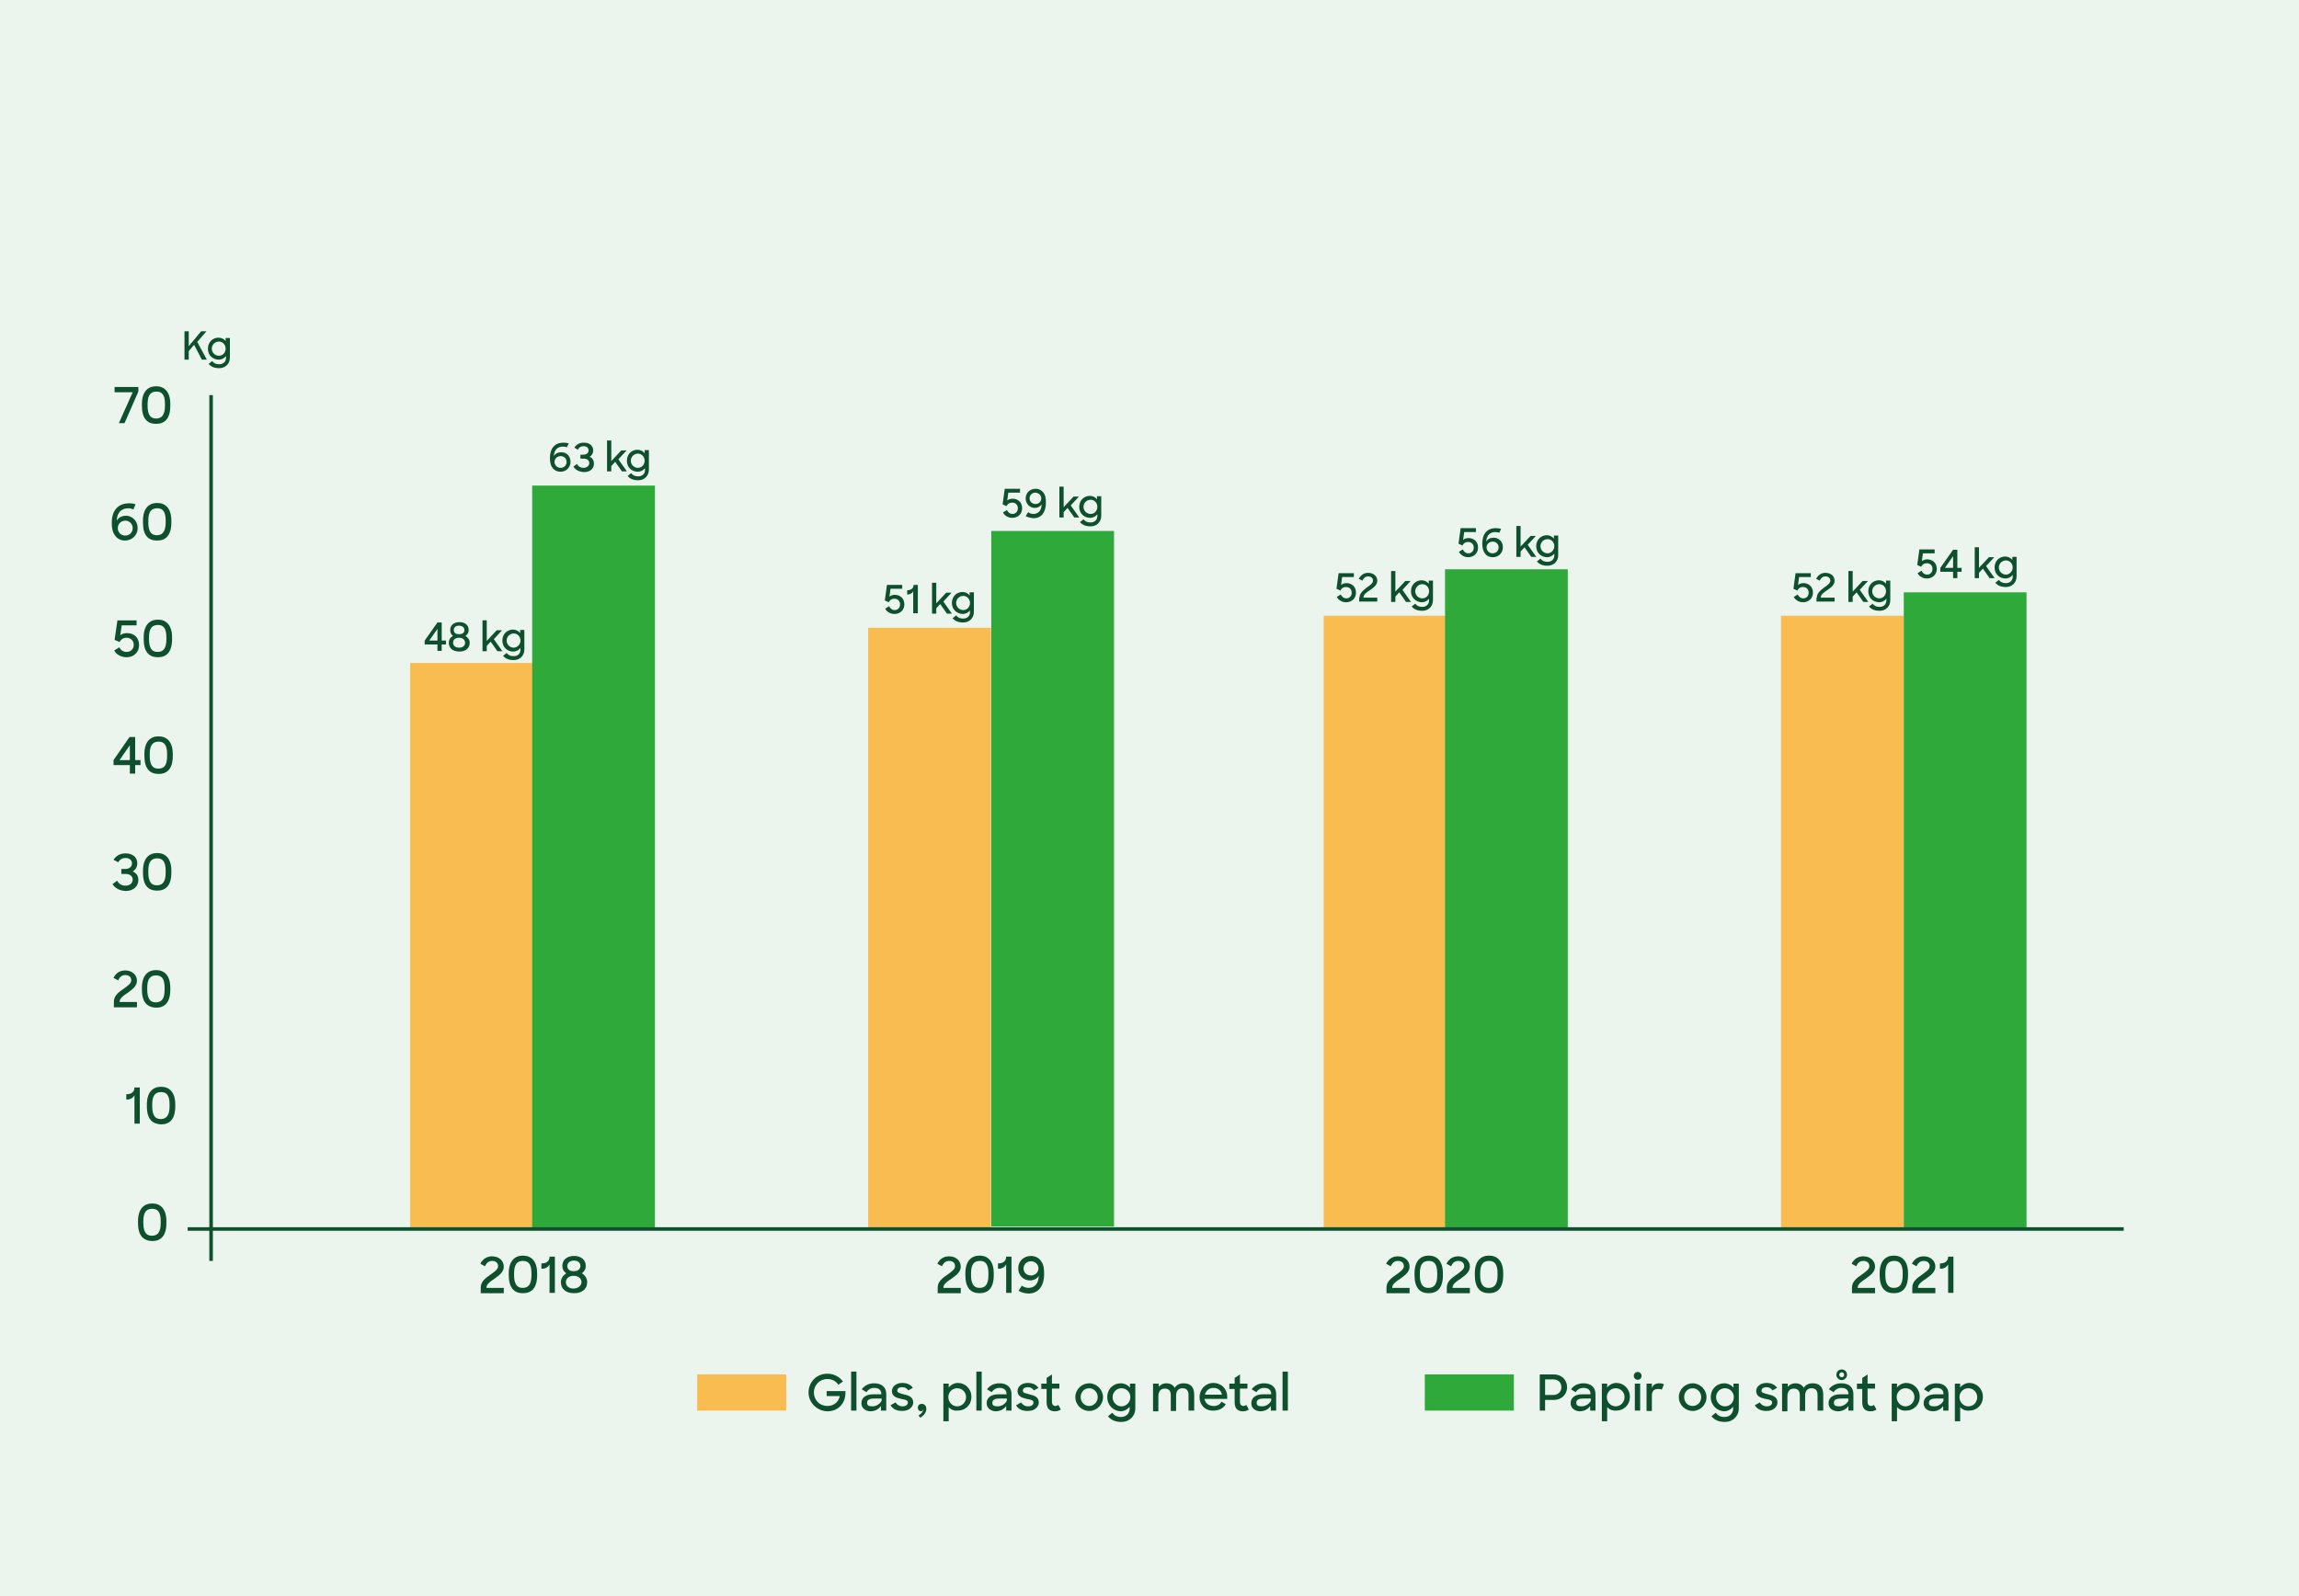 <?xml version="1.0" encoding="utf-8"?>
<!-- Generator: Adobe Illustrator 26.0.2, SVG Export Plug-In . SVG Version: 6.00 Build 0)  -->
<svg version="1.1" xmlns="http://www.w3.org/2000/svg" xmlns:xlink="http://www.w3.org/1999/xlink" x="0px" y="0px" width="648px"
	 height="450px" viewBox="0 0 648 450" style="enable-background:new 0 0 648 450;" xml:space="preserve">
<style type="text/css">
	.st0{fill:#EBF4ED;}
	.st1{display:none;}
	.st2{display:inline;}
	.st3{fill:#98A4CE;}
	.st4{fill:#FF4548;}
	.st5{fill:#FCEE75;}
	.st6{fill:#FFBC46;}
	.st7{fill:#00AB29;}
	.st8{fill:#294599;}
	.st9{fill:#F9BC51;}
	.st10{fill:#2FAA3A;}
	.st11{fill:#0E4F2D;}
	.st12{fill:none;}
	.st13{display:inline;fill:none;stroke:#0E4F2D;stroke-width:0.25;stroke-miterlimit:10;}
	.st14{fill:none;stroke:#0E4F2D;stroke-miterlimit:10;}
	.st15{display:inline;fill:#F2A3A3;}
</style>
<g id="Baggrund">
	<rect class="st0" width="648" height="450"/>
</g>
<g id="Baggrund_2">
</g>
<g id="Layer_7" class="st1">
	<g class="st2">
		<rect x="71" y="90.2" class="st3" width="506" height="270"/>
	</g>
	<g class="st2">
		<rect x="86" y="105.2" class="st4" width="476" height="240"/>
	</g>
	<g class="st2">
		<rect x="101" y="120.2" class="st5" width="446" height="210"/>
	</g>
	<g class="st2">
		<rect x="116" y="135.2" class="st6" width="416" height="180"/>
	</g>
	<g class="st2">
		<rect x="131" y="150.2" class="st7" width="386" height="150"/>
	</g>
	<g class="st2">
		<rect x="146" y="165.2" class="st8" width="356" height="120"/>
	</g>
</g>
<g id="Søjler">
	<rect x="373.1" y="173.6" class="st9" width="34.6" height="172.8"/>
	<rect x="244.7" y="177" class="st9" width="34.6" height="169.5"/>
	<rect x="115.6" y="186.9" class="st9" width="34.6" height="159.5"/>
	<rect x="502" y="173.6" class="st9" width="34.6" height="172.8"/>
	<rect x="407.3" y="160.5" class="st10" width="34.6" height="186.1"/>
	<g>
		<g>
			<path class="st11" d="M123.3,181.7h-3.6v-1.1l3.6-5.1h1.2v5.1h1.2v1.1h-1.2v1.8h-1.2V181.7z M123.3,180.6v-3.3l-2.3,3.3H123.3z"
				/>
			<path class="st11" d="M126.5,181.2c0-0.8,0.4-1.5,1.2-1.9c-0.5-0.4-0.8-0.9-0.8-1.7c0-1.3,1-2.2,2.6-2.2c1.6,0,2.6,0.9,2.6,2.2
				c0,0.7-0.3,1.3-0.9,1.7c0.7,0.4,1.2,1.1,1.2,1.9c0,1.5-1.1,2.5-2.9,2.5C127.6,183.7,126.5,182.7,126.5,181.2z M131.1,181.2
				c0-0.7-0.6-1.4-1.7-1.4s-1.7,0.6-1.7,1.4c0,0.8,0.6,1.4,1.7,1.4C130.5,182.6,131.1,182,131.1,181.2z M130.9,177.6
				c0-0.6-0.5-1.2-1.5-1.2s-1.5,0.5-1.5,1.2c0,0.7,0.4,1.2,1.5,1.2S130.9,178.3,130.9,177.6z"/>
			<path class="st11" d="M138.3,180.9l-1.1,1.2v1.5H136v-8.7h1.2v5.8l2.8-3h1.5l-2.3,2.5l2.4,3.4h-1.4L138.3,180.9z"/>
			<path class="st11" d="M141.6,180.6c0-1.9,1.4-3.1,3-3.1c0.8,0,1.6,0.4,2,1v-0.9h1.2v5.5c0,1.8-1.3,3-3,3c-1.4,0-2.3-0.4-3-1.2
				l1-0.8c0.5,0.6,1,0.9,2,0.9c1.1,0,1.9-0.7,1.9-1.8v-0.5c-0.5,0.6-1.2,1-2,1C143,183.7,141.6,182.5,141.6,180.6z M146.7,180.6
				c0-1.1-0.8-2-1.9-2c-1.1,0-2,0.9-2,2s0.9,2,2,2C145.8,182.6,146.7,181.7,146.7,180.6z"/>
		</g>
	</g>
	<g>
		<g>
			<path class="st11" d="M155.8,132c-0.5-0.6-0.8-1.5-0.8-2.9c0-2.8,1.5-4.3,3.8-4.3c0.6,0,1.1,0.1,1.5,0.2l-0.5,1.1
				c-0.2-0.1-0.7-0.2-1.1-0.2c-1.5,0-2.5,0.9-2.6,2.7c0.4-0.7,1.2-1.1,2.1-1.1c1.5,0,2.6,1.1,2.6,2.7c0,1.6-1.2,2.8-2.8,2.8
				C157.1,133,156.4,132.7,155.8,132z M159.7,130.2c0-0.9-0.7-1.6-1.7-1.6c-0.9,0-1.7,0.7-1.7,1.6c0,0.9,0.7,1.7,1.7,1.7
				C159,131.9,159.7,131.2,159.7,130.2z"/>
			<path class="st11" d="M161.6,131.6l1-0.8c0.4,0.7,1,1.1,1.9,1.1c0.9,0,1.6-0.6,1.6-1.3c0-0.8-0.6-1.3-1.6-1.3h-0.9v-1.1h0.8
				c0.9,0,1.5-0.5,1.5-1.2c0-0.7-0.5-1.2-1.4-1.2c-0.8,0-1.3,0.3-1.6,1l-1-0.6c0.6-0.9,1.4-1.4,2.7-1.4c1.6,0,2.6,0.9,2.6,2.2
				c0,0.8-0.4,1.4-1,1.8c0.8,0.3,1.2,1,1.2,1.9c0,1.4-1,2.4-2.8,2.4C163.1,133,162.3,132.5,161.6,131.6z"/>
			<path class="st11" d="M173.4,130.2l-1.1,1.2v1.5h-1.2v-8.7h1.2v5.8l2.8-3h1.5l-2.3,2.5l2.4,3.4h-1.4L173.4,130.2z"/>
			<path class="st11" d="M176.7,129.9c0-1.9,1.4-3.1,3-3.1c0.8,0,1.6,0.4,2,1v-0.9h1.2v5.5c0,1.8-1.3,3-3,3c-1.4,0-2.3-0.4-3-1.2
				l1-0.8c0.5,0.6,1,0.9,2,0.9c1.1,0,1.9-0.7,1.9-1.8V132c-0.5,0.6-1.2,1-2,1C178.1,133,176.7,131.8,176.7,129.9z M181.7,129.9
				c0-1.1-0.8-2-1.9-2c-1.1,0-2,0.9-2,2s0.9,2,2,2C180.9,131.9,181.7,131,181.7,129.9z"/>
		</g>
	</g>
	<g>
		<g>
			<path class="st11" d="M282.7,144.5l1.1-0.7c0.3,0.6,0.8,1.1,1.6,1.1c0.8,0,1.5-0.6,1.5-1.6c0-1-0.7-1.6-1.6-1.6
				c-0.8,0-1.3,0.4-1.6,1l-1.1-0.5l0.6-4.4h4.3v1.1h-3.3l-0.3,2.2c0.4-0.3,0.9-0.5,1.5-0.5c1.4,0,2.7,0.9,2.7,2.7
				c0,1.6-1.2,2.7-2.8,2.7C284.1,146,283.1,145.3,282.7,144.5z"/>
			<path class="st11" d="M289.1,145.5l0.7-1.1c0.4,0.3,0.9,0.5,1.4,0.5c1.5,0,2.3-0.9,2.4-2.7c-0.4,0.6-1.1,1-1.9,1
				c-1.4,0-2.6-1.1-2.6-2.7c0-1.5,1.2-2.7,2.8-2.7c0.9,0,1.7,0.4,2.2,1.1c0.5,0.6,0.7,1.4,0.7,2.8c0,2.8-1.3,4.4-3.5,4.4
				C290.3,146,289.6,145.8,289.1,145.5z M293.5,140.5c0-0.9-0.8-1.6-1.7-1.6c-0.9,0-1.6,0.7-1.6,1.6c0,0.9,0.7,1.6,1.7,1.6
				C292.8,142.1,293.5,141.4,293.5,140.5z"/>
			<path class="st11" d="M300.9,143.2l-1.1,1.2v1.5h-1.2v-8.7h1.2v5.8l2.8-3h1.5l-2.3,2.5l2.4,3.4h-1.4L300.9,143.2z"/>
			<path class="st11" d="M304.2,142.9c0-1.9,1.4-3.1,3-3.1c0.8,0,1.6,0.4,2,1v-0.9h1.2v5.5c0,1.8-1.3,3-3,3c-1.4,0-2.3-0.4-3-1.2
				l1-0.8c0.5,0.6,1,0.9,2,0.9c1.1,0,1.9-0.7,1.9-1.8V145c-0.5,0.6-1.2,1-2,1C305.6,146,304.2,144.8,304.2,142.9z M309.3,142.9
				c0-1.1-0.8-2-1.9-2c-1.1,0-2,0.9-2,2s0.9,2,2,2C308.5,144.9,309.3,144,309.3,142.9z"/>
		</g>
	</g>
	<g>
		<g>
			<path class="st11" d="M249.5,171.6l1.1-0.7c0.3,0.6,0.8,1.1,1.6,1.1c0.8,0,1.5-0.6,1.5-1.6c0-1-0.7-1.6-1.6-1.6
				c-0.8,0-1.3,0.4-1.6,1l-1.1-0.5l0.6-4.4h4.3v1.1h-3.3l-0.3,2.2c0.4-0.3,0.9-0.5,1.5-0.5c1.4,0,2.7,0.9,2.7,2.7
				c0,1.6-1.2,2.7-2.8,2.7C250.9,173.1,249.9,172.4,249.5,171.6z"/>
			<path class="st11" d="M257.4,173v-6.3c-0.3,0.6-0.9,0.9-1.6,0.9h-0.1v-1.2h0.1c1.2,0,1.7-0.7,1.7-1.5h1.2v8H257.4z"/>
			<path class="st11" d="M265,170.3l-1.1,1.2v1.5h-1.2v-8.7h1.2v5.8l2.8-3h1.5l-2.3,2.5l2.4,3.4h-1.4L265,170.3z"/>
			<path class="st11" d="M268.3,170c0-1.9,1.4-3.1,3-3.1c0.8,0,1.6,0.4,2,1v-0.9h1.2v5.5c0,1.8-1.3,3-3,3c-1.4,0-2.3-0.4-3-1.2
				l1-0.8c0.5,0.6,1,0.9,2,0.9c1.1,0,1.9-0.7,1.9-1.8v-0.5c-0.5,0.6-1.2,1-2,1C269.8,173.1,268.3,171.9,268.3,170z M273.4,170
				c0-1.1-0.8-2-1.9-2c-1.1,0-2,0.9-2,2s0.9,2,2,2C272.6,172,273.4,171.1,273.4,170z"/>
		</g>
	</g>
	<g>
		<g>
			<path class="st11" d="M411.2,155.6l1.1-0.7c0.3,0.6,0.8,1.1,1.6,1.1c0.8,0,1.5-0.6,1.5-1.6c0-1-0.7-1.6-1.6-1.6
				c-0.8,0-1.3,0.4-1.6,1l-1.1-0.5l0.6-4.4h4.3v1.1h-3.3l-0.3,2.2c0.4-0.3,0.9-0.5,1.5-0.5c1.4,0,2.7,0.9,2.7,2.7
				c0,1.6-1.2,2.7-2.8,2.7C412.6,157.1,411.7,156.4,411.2,155.6z"/>
			<path class="st11" d="M418.6,156.1c-0.5-0.6-0.8-1.5-0.8-2.9c0-2.8,1.5-4.3,3.8-4.3c0.6,0,1.1,0.1,1.5,0.2l-0.5,1.1
				c-0.2-0.1-0.7-0.2-1.1-0.2c-1.5,0-2.5,0.9-2.6,2.7c0.4-0.7,1.2-1.1,2.1-1.1c1.5,0,2.6,1.1,2.6,2.7c0,1.6-1.2,2.8-2.8,2.8
				C419.9,157.1,419.1,156.8,418.6,156.1z M422.4,154.3c0-0.9-0.7-1.6-1.7-1.6c-0.9,0-1.7,0.7-1.7,1.6c0,0.9,0.7,1.7,1.7,1.7
				C421.7,156,422.4,155.3,422.4,154.3z"/>
			<path class="st11" d="M429.7,154.3l-1.1,1.2v1.5h-1.2v-8.7h1.2v5.8l2.8-3h1.5l-2.3,2.5l2.4,3.4h-1.4L429.7,154.3z"/>
			<path class="st11" d="M433,154c0-1.9,1.4-3.1,3-3.1c0.8,0,1.6,0.4,2,1v-0.9h1.2v5.5c0,1.8-1.3,3-3,3c-1.4,0-2.3-0.4-3-1.2l1-0.8
				c0.5,0.6,1,0.9,2,0.9c1.1,0,1.9-0.7,1.9-1.8v-0.5c-0.5,0.6-1.2,1-2,1C434.4,157.1,433,155.9,433,154z M438.1,154
				c0-1.1-0.8-2-1.9-2c-1.1,0-2,0.9-2,2s0.9,2,2,2C437.2,156,438.1,155.1,438.1,154z"/>
		</g>
	</g>
	<g>
		<g>
			<path class="st11" d="M376.8,168.3l1.1-0.7c0.3,0.6,0.8,1.1,1.6,1.1c0.8,0,1.5-0.6,1.5-1.6c0-1-0.7-1.6-1.6-1.6
				c-0.8,0-1.3,0.4-1.6,1l-1.1-0.5l0.6-4.4h4.3v1.1h-3.3l-0.3,2.2c0.4-0.3,0.9-0.5,1.5-0.5c1.4,0,2.7,0.9,2.7,2.7
				c0,1.6-1.2,2.7-2.8,2.7C378.2,169.8,377.2,169.1,376.8,168.3z"/>
			<path class="st11" d="M383.2,168.5c0-1.3,1.1-2.1,2.1-2.9c0.9-0.6,1.7-1.2,1.7-1.9c0-0.7-0.5-1.2-1.4-1.2c-0.7,0-1.3,0.5-1.6,1.2
				l-1-0.5c0.5-1,1.4-1.7,2.6-1.7c1.6,0,2.6,1,2.6,2.2c0,1.3-1.1,2-2.1,2.7c-0.9,0.6-1.8,1.2-1.8,2.1h3.9v1.1h-5.1V168.5z"/>
			<path class="st11" d="M394.4,167l-1.1,1.2v1.5h-1.2V161h1.2v5.8l2.8-3h1.5l-2.3,2.5l2.4,3.4h-1.4L394.4,167z"/>
			<path class="st11" d="M397.7,166.7c0-1.9,1.4-3.1,3-3.1c0.8,0,1.6,0.4,2,1v-0.9h1.2v5.5c0,1.8-1.3,3-3,3c-1.4,0-2.3-0.4-3-1.2
				l1-0.8c0.5,0.6,1,0.9,2,0.9c1.1,0,1.9-0.7,1.9-1.8v-0.5c-0.5,0.6-1.2,1-2,1C399.2,169.8,397.7,168.6,397.7,166.7z M402.8,166.7
				c0-1.1-0.8-2-1.9-2c-1.1,0-2,0.9-2,2s0.9,2,2,2C402,168.7,402.8,167.8,402.8,166.7z"/>
		</g>
	</g>
	<rect x="536.6" y="167" class="st10" width="34.6" height="179.5"/>
	<rect x="279.4" y="149.7" class="st10" width="34.6" height="196.1"/>
	<rect x="150" y="136.9" class="st10" width="34.6" height="209.4"/>
	<g>
		<g>
			<path class="st11" d="M540.5,161.6l1.1-0.7c0.3,0.6,0.8,1.1,1.6,1.1c0.8,0,1.5-0.6,1.5-1.6c0-1-0.7-1.6-1.6-1.6
				c-0.8,0-1.3,0.4-1.6,1l-1.1-0.5l0.6-4.4h4.3v1.1h-3.3l-0.3,2.2c0.4-0.3,0.9-0.5,1.5-0.5c1.4,0,2.7,0.9,2.7,2.7
				c0,1.6-1.2,2.7-2.8,2.7C541.9,163.1,540.9,162.4,540.5,161.6z"/>
			<path class="st11" d="M550.5,161.2h-3.6v-1.1l3.6-5.1h1.2v5.1h1.2v1.1h-1.2v1.8h-1.2V161.2z M550.5,160.1v-3.3l-2.3,3.3H550.5z"
				/>
			<path class="st11" d="M558.9,160.3l-1.1,1.2v1.5h-1.2v-8.7h1.2v5.8l2.8-3h1.5l-2.3,2.5l2.4,3.4h-1.4L558.9,160.3z"/>
			<path class="st11" d="M562.2,160c0-1.9,1.4-3.1,3-3.1c0.8,0,1.6,0.4,2,1v-0.9h1.2v5.5c0,1.8-1.3,3-3,3c-1.4,0-2.3-0.4-3-1.2
				l1-0.8c0.5,0.6,1,0.9,2,0.9c1.1,0,1.9-0.7,1.9-1.8v-0.5c-0.5,0.6-1.2,1-2,1C563.6,163.1,562.2,161.9,562.2,160z M567.3,160
				c0-1.1-0.8-2-1.9-2c-1.1,0-2,0.9-2,2s0.9,2,2,2C566.4,162,567.3,161.1,567.3,160z"/>
		</g>
	</g>
	<g>
		<g>
			<path class="st11" d="M505.6,168.3l1.1-0.7c0.3,0.6,0.8,1.1,1.6,1.1c0.8,0,1.5-0.6,1.5-1.6c0-1-0.7-1.6-1.6-1.6
				c-0.8,0-1.3,0.4-1.6,1l-1.1-0.5l0.6-4.4h4.3v1.1h-3.3l-0.3,2.2c0.4-0.3,0.9-0.5,1.5-0.5c1.4,0,2.7,0.9,2.7,2.7
				c0,1.6-1.2,2.7-2.8,2.7C507,169.8,506,169.1,505.6,168.3z"/>
			<path class="st11" d="M512.1,168.5c0-1.3,1.1-2.1,2.1-2.9c0.9-0.6,1.7-1.2,1.7-1.9c0-0.7-0.5-1.2-1.4-1.2c-0.7,0-1.3,0.5-1.6,1.2
				l-1-0.5c0.5-1,1.4-1.7,2.6-1.7c1.6,0,2.6,1,2.6,2.2c0,1.3-1.1,2-2.1,2.7c-0.9,0.6-1.8,1.2-1.8,2.1h3.9v1.1h-5.1V168.5z"/>
			<path class="st11" d="M523.3,167l-1.1,1.2v1.5H521V161h1.2v5.8l2.8-3h1.5l-2.3,2.5l2.4,3.4h-1.4L523.3,167z"/>
			<path class="st11" d="M526.6,166.7c0-1.9,1.4-3.1,3-3.1c0.8,0,1.6,0.4,2,1v-0.9h1.2v5.5c0,1.8-1.3,3-3,3c-1.4,0-2.3-0.4-3-1.2
				l1-0.8c0.5,0.6,1,0.9,2,0.9c1.1,0,1.9-0.7,1.9-1.8v-0.5c-0.5,0.6-1.2,1-2,1C528,169.8,526.6,168.6,526.6,166.7z M531.6,166.7
				c0-1.1-0.8-2-1.9-2c-1.1,0-2,0.9-2,2s0.9,2,2,2C530.8,168.7,531.6,167.8,531.6,166.7z"/>
		</g>
	</g>
	<g>
		<rect x="234.1" y="162.8" class="st12" width="2.4" height="0"/>
	</g>
	<g>
		<rect x="196.5" y="387.5" class="st9" width="25.1" height="10.2"/>
		<g>
			<path class="st11" d="M227.9,392.6c0-2.9,2.2-5.3,5.3-5.3c1.9,0,3.4,0.9,4.4,2.2l-1.3,0.9c-0.7-1-1.7-1.6-3.1-1.6
				c-2.2,0-3.8,1.7-3.8,3.8c0,2.1,1.6,3.8,3.8,3.8c1.9,0,3.2-1.2,3.5-2.8h-3.7v-1.4h5.3v0.5c0,2.8-1.9,5.2-5.1,5.2
				C230.2,397.8,227.9,395.4,227.9,392.6z"/>
			<path class="st11" d="M239.9,386.7h1.5v11h-1.5V386.7z"/>
			<path class="st11" d="M242.8,395.6c0-1.6,1.3-2.5,3.4-2.5h2.2V393c0-1-0.6-1.7-2-1.7c-1,0-1.7,0.5-2.2,1.2l-1.3-0.8
				c0.7-1,1.9-1.7,3.5-1.7c2.2,0,3.4,1.2,3.4,3v4.7h-1.5v-1.3c-0.6,0.9-1.7,1.5-3,1.5C243.8,397.8,242.8,396.9,242.8,395.6z
				 M248.5,394.9v-0.6h-2.1c-1.4,0-2,0.4-2,1.2c0,0.7,0.4,1,1.5,1C246.9,396.5,248,395.9,248.5,394.9z"/>
			<path class="st11" d="M251,396.2l1.4-0.8c0.5,0.7,1.1,1.1,2,1.1c1,0,1.5-0.5,1.5-1.1c0-0.7-0.9-0.8-1.9-1
				c-1.3-0.3-2.6-0.7-2.6-2.2c0-1.2,1.1-2.3,2.9-2.3c1.4,0,2.4,0.5,3,1.4l-1.3,0.7c-0.4-0.6-0.9-0.9-1.7-0.9c-0.9,0-1.4,0.4-1.4,1
				c0,0.6,0.7,0.7,1.8,1c1.3,0.3,2.7,0.7,2.7,2.3c0,1.1-1,2.4-3.1,2.4C252.8,397.8,251.7,397.3,251,396.2z"/>
			<path class="st11" d="M258.7,396.9c0-0.7,0.5-1.1,1.1-1.1c0.8,0,1.3,0.6,1.3,1.4c0,1-0.7,1.9-1.7,2.5l-0.5-0.6
				c0.9-0.6,1.3-1.1,1.3-1.8v0c-0.1,0.4-0.3,0.6-0.7,0.6C259,397.8,258.7,397.4,258.7,396.9z"/>
			<path class="st11" d="M267.4,396.7v4h-1.5v-10.6h1.5v1.1c0.6-0.8,1.6-1.3,2.6-1.3c2,0,3.8,1.6,3.8,3.9c0,2.4-1.8,3.9-3.8,3.9
				C268.9,397.8,267.9,397.4,267.4,396.7z M272.3,393.9c0-1.4-1.1-2.5-2.5-2.5c-1.4,0-2.5,1.1-2.5,2.5c0,1.4,1.1,2.6,2.5,2.6
				C271.2,396.5,272.3,395.3,272.3,393.9z"/>
			<path class="st11" d="M275.2,386.7h1.5v11h-1.5V386.7z"/>
			<path class="st11" d="M278.1,395.6c0-1.6,1.3-2.5,3.4-2.5h2.2V393c0-1-0.6-1.7-2-1.7c-1,0-1.7,0.5-2.2,1.2l-1.3-0.8
				c0.7-1,1.9-1.7,3.5-1.7c2.2,0,3.4,1.2,3.4,3v4.7h-1.5v-1.3c-0.6,0.9-1.7,1.5-3,1.5C279.1,397.8,278.1,396.9,278.1,395.6z
				 M283.8,394.9v-0.6h-2.1c-1.4,0-2,0.4-2,1.2c0,0.7,0.4,1,1.5,1C282.2,396.5,283.3,395.9,283.8,394.9z"/>
			<path class="st11" d="M286.4,396.2l1.4-0.8c0.5,0.7,1.1,1.1,2,1.1c1,0,1.5-0.5,1.5-1.1c0-0.7-0.9-0.8-1.9-1
				c-1.3-0.3-2.6-0.7-2.6-2.2c0-1.2,1.1-2.3,2.9-2.3c1.4,0,2.4,0.5,3,1.4l-1.3,0.7c-0.4-0.6-0.9-0.9-1.7-0.9c-0.9,0-1.4,0.4-1.4,1
				c0,0.6,0.7,0.7,1.8,1c1.3,0.3,2.7,0.7,2.7,2.3c0,1.1-1,2.4-3.1,2.4C288.1,397.8,287,397.3,286.4,396.2z"/>
			<path class="st11" d="M293.5,390.1h1.5v-1.6l1.5-1v2.6h2.1v1.4h-2.1v3.7c0,0.8,0.4,1.2,1,1.2c0.3,0,0.5-0.1,0.8-0.3l0.7,1.3
				c-0.4,0.3-1,0.5-1.6,0.5c-1.5,0-2.4-0.7-2.4-2.6v-3.7h-1.5V390.1z"/>
			<path class="st11" d="M303.1,393.9c0-2.2,1.8-3.9,3.9-3.9s3.9,1.8,3.9,3.9c0,2.2-1.8,3.9-3.9,3.9S303.1,396.1,303.1,393.9z
				 M309.4,393.9c0-1.4-1.1-2.5-2.4-2.5c-1.4,0-2.4,1.1-2.4,2.5c0,1.4,1.1,2.5,2.4,2.5S309.4,395.3,309.4,393.9z"/>
			<path class="st11" d="M312.1,393.9c0-2.4,1.8-3.9,3.8-3.9c1,0,2,0.5,2.6,1.2v-1.1h1.5v7c0,2.2-1.7,3.8-3.9,3.8
				c-1.8,0-3-0.6-3.8-1.6l1.2-1c0.6,0.8,1.3,1.2,2.5,1.2c1.4,0,2.4-1,2.4-2.3v-0.6c-0.6,0.8-1.6,1.3-2.6,1.3
				C313.9,397.8,312.1,396.3,312.1,393.9z M318.6,393.9c0-1.4-1.1-2.5-2.5-2.5c-1.4,0-2.5,1.1-2.5,2.5s1.1,2.6,2.5,2.6
				C317.5,396.5,318.6,395.3,318.6,393.9z"/>
			<path class="st11" d="M325.1,390.1h1.5v0.9c0.5-0.6,1.2-1,2.1-1c1.2,0,2,0.5,2.4,1.3c0.5-0.8,1.3-1.3,2.5-1.3c2.1,0,3,1.2,3,3.2
				v4.5h-1.6v-4.4c0-1.2-0.5-1.9-1.7-1.9c-1.1,0-1.8,0.7-1.8,2.1v4.3h-1.5v-4.5c0-1.1-0.5-1.8-1.7-1.8c-1.1,0-1.8,0.7-1.8,2.2v4.2
				h-1.5V390.1z"/>
			<path class="st11" d="M338.1,393.9c0-2.2,1.7-4,3.9-4s3.9,1.6,3.9,3.9v0.6h-6.4c0.2,1.2,1.2,2,2.6,2c1.1,0,1.8-0.5,2.2-1.2
				l1.2,0.7c-0.7,1.1-1.8,1.8-3.5,1.8C339.7,397.8,338.1,396.1,338.1,393.9z M339.6,393.2h4.8c-0.2-1.2-1.1-1.9-2.4-1.9
				C340.8,391.3,339.9,392.1,339.6,393.2z"/>
			<path class="st11" d="M346.5,390.1h1.5v-1.6l1.5-1v2.6h2.1v1.4h-2.1v3.7c0,0.8,0.4,1.2,1,1.2c0.3,0,0.5-0.1,0.8-0.3l0.7,1.3
				c-0.4,0.3-1,0.5-1.6,0.5c-1.5,0-2.4-0.7-2.4-2.6v-3.7h-1.5V390.1z"/>
			<path class="st11" d="M352.7,395.6c0-1.6,1.3-2.5,3.4-2.5h2.2V393c0-1-0.6-1.7-2-1.7c-1,0-1.7,0.5-2.2,1.2l-1.3-0.8
				c0.7-1,1.9-1.7,3.5-1.7c2.2,0,3.4,1.2,3.4,3v4.7h-1.5v-1.3c-0.6,0.9-1.7,1.5-3,1.5C353.6,397.8,352.7,396.9,352.7,395.6z
				 M358.3,394.9v-0.6h-2.1c-1.4,0-2,0.4-2,1.2c0,0.7,0.4,1,1.5,1C356.8,396.5,357.8,395.9,358.3,394.9z"/>
			<path class="st11" d="M361.5,386.7h1.5v11h-1.5V386.7z"/>
		</g>
	</g>
	<g>
		<rect x="401.6" y="387.5" class="st10" width="25.1" height="10.2"/>
		<g>
			<path class="st11" d="M434,387.5h4c2.2,0,3.7,1.6,3.7,3.6c0,2-1.5,3.6-3.8,3.6h-2.4v3H434V387.5z M435.5,388.9v4.4h2.3
				c1.4,0,2.3-1,2.3-2.2c0-1.3-0.9-2.2-2.3-2.2H435.5z"/>
			<path class="st11" d="M442.7,395.6c0-1.6,1.3-2.5,3.4-2.5h2.2V393c0-1-0.6-1.7-2-1.7c-1,0-1.7,0.5-2.2,1.2l-1.3-0.8
				c0.7-1,1.9-1.7,3.5-1.7c2.2,0,3.4,1.2,3.4,3v4.7h-1.5v-1.3c-0.6,0.9-1.7,1.5-3,1.5C443.7,397.8,442.7,396.9,442.7,395.6z
				 M448.4,394.9v-0.6h-2.1c-1.4,0-2,0.4-2,1.2c0,0.7,0.4,1,1.5,1C446.8,396.5,447.9,395.9,448.4,394.9z"/>
			<path class="st11" d="M453,396.7v4h-1.5v-10.6h1.5v1.1c0.6-0.8,1.6-1.3,2.6-1.3c2,0,3.8,1.6,3.8,3.9c0,2.4-1.8,3.9-3.8,3.9
				C454.6,397.8,453.6,397.4,453,396.7z M457.9,393.9c0-1.4-1.1-2.5-2.5-2.5c-1.4,0-2.5,1.1-2.5,2.5c0,1.4,1.1,2.6,2.5,2.6
				C456.8,396.5,457.9,395.3,457.9,393.9z"/>
			<path class="st11" d="M461.6,386.8c0.6,0,1.1,0.5,1.1,1.1s-0.4,1.1-1.1,1.1c-0.6,0-1.1-0.5-1.1-1.1S461,386.8,461.6,386.8z
				 M460.8,390.1h1.5v7.6h-1.5V390.1z"/>
			<path class="st11" d="M464.1,390.1h1.5v1.3c0.3-1,1.1-1.4,2.1-1.4c0.5,0,1,0.1,1.3,0.3l-0.6,1.5c-0.2-0.1-0.5-0.2-1-0.2
				c-1.1,0-1.8,0.5-1.8,1.9v4.3h-1.5V390.1z"/>
			<path class="st11" d="M473.2,393.9c0-2.2,1.8-3.9,3.9-3.9s3.9,1.8,3.9,3.9c0,2.2-1.8,3.9-3.9,3.9S473.2,396.1,473.2,393.9z
				 M479.5,393.9c0-1.4-1.1-2.5-2.4-2.5c-1.4,0-2.4,1.1-2.4,2.5c0,1.4,1,2.5,2.4,2.5S479.5,395.3,479.5,393.9z"/>
			<path class="st11" d="M482.2,393.9c0-2.4,1.8-3.9,3.8-3.9c1,0,2,0.5,2.6,1.2v-1.1h1.5v7c0,2.2-1.7,3.8-3.9,3.8
				c-1.8,0-3-0.6-3.8-1.6l1.2-1c0.6,0.8,1.3,1.2,2.5,1.2c1.4,0,2.4-1,2.4-2.3v-0.6c-0.6,0.8-1.6,1.3-2.6,1.3
				C484.1,397.8,482.2,396.3,482.2,393.9z M488.7,393.9c0-1.4-1.1-2.5-2.5-2.5c-1.4,0-2.5,1.1-2.5,2.5s1.1,2.6,2.5,2.6
				C487.7,396.5,488.7,395.3,488.7,393.9z"/>
			<path class="st11" d="M494.6,396.2l1.4-0.8c0.5,0.7,1.1,1.1,2,1.1c1,0,1.5-0.5,1.5-1.1c0-0.7-0.9-0.8-1.9-1
				c-1.3-0.3-2.6-0.7-2.6-2.2c0-1.2,1.1-2.3,2.9-2.3c1.4,0,2.4,0.5,3,1.4l-1.3,0.7c-0.4-0.6-0.9-0.9-1.7-0.9c-0.9,0-1.4,0.4-1.4,1
				c0,0.6,0.7,0.7,1.8,1c1.3,0.3,2.7,0.7,2.7,2.3c0,1.1-1,2.4-3.1,2.4C496.4,397.8,495.3,397.3,494.6,396.2z"/>
			<path class="st11" d="M502.4,390.1h1.5v0.9c0.5-0.6,1.2-1,2.1-1c1.2,0,2,0.5,2.4,1.3c0.5-0.8,1.3-1.3,2.5-1.3c2.1,0,3,1.2,3,3.2
				v4.5h-1.6v-4.4c0-1.2-0.5-1.9-1.7-1.9c-1.1,0-1.8,0.7-1.8,2.1v4.3h-1.5v-4.5c0-1.1-0.5-1.8-1.7-1.8c-1.1,0-1.8,0.7-1.8,2.2v4.2
				h-1.5V390.1z"/>
			<path class="st11" d="M515.4,395.6c0-1.6,1.3-2.5,3.4-2.5h2.2V393c0-1-0.6-1.7-2-1.7c-1,0-1.7,0.5-2.2,1.2l-1.3-0.8
				c0.7-1,1.9-1.7,3.5-1.7c2.2,0,3.4,1.2,3.4,3v4.7H521v-1.3c-0.6,0.9-1.7,1.5-3,1.5C516.3,397.8,515.4,396.9,515.4,395.6z
				 M521,394.9v-0.6h-2.1c-1.4,0-2,0.4-2,1.2c0,0.7,0.4,1,1.5,1C519.4,396.5,520.5,395.9,521,394.9z M517.6,387.6
				c0-0.9,0.7-1.5,1.5-1.5c0.9,0,1.5,0.7,1.5,1.5c0,0.8-0.7,1.5-1.5,1.5C518.3,389.1,517.6,388.4,517.6,387.6z M519.8,387.6
				c0-0.4-0.3-0.7-0.7-0.7c-0.4,0-0.7,0.4-0.7,0.7s0.3,0.7,0.7,0.7C519.5,388.3,519.8,388,519.8,387.6z"/>
			<path class="st11" d="M523.4,390.1h1.5v-1.6l1.5-1v2.6h2.1v1.4h-2.1v3.7c0,0.8,0.4,1.2,1,1.2c0.3,0,0.5-0.1,0.8-0.3l0.7,1.3
				c-0.4,0.3-1,0.5-1.6,0.5c-1.5,0-2.4-0.7-2.4-2.6v-3.7h-1.5V390.1z"/>
			<path class="st11" d="M534.7,396.7v4h-1.5v-10.6h1.5v1.1c0.6-0.8,1.6-1.3,2.6-1.3c2,0,3.8,1.6,3.8,3.9c0,2.4-1.8,3.9-3.8,3.9
				C536.2,397.8,535.3,397.4,534.7,396.7z M539.6,393.9c0-1.4-1.1-2.5-2.5-2.5c-1.4,0-2.5,1.1-2.5,2.5c0,1.4,1.1,2.6,2.5,2.6
				C538.5,396.5,539.6,395.3,539.6,393.9z"/>
			<path class="st11" d="M542.2,395.6c0-1.6,1.3-2.5,3.4-2.5h2.2V393c0-1-0.6-1.7-2-1.7c-1,0-1.7,0.5-2.2,1.2l-1.3-0.8
				c0.7-1,1.9-1.7,3.5-1.7c2.2,0,3.4,1.2,3.4,3v4.7h-1.5v-1.3c-0.6,0.9-1.7,1.5-3,1.5C543.1,397.8,542.2,396.9,542.2,395.6z
				 M547.8,394.9v-0.6h-2.1c-1.4,0-2,0.4-2,1.2c0,0.7,0.4,1,1.5,1C546.3,396.5,547.3,395.9,547.8,394.9z"/>
			<path class="st11" d="M552.5,396.7v4H551v-10.6h1.5v1.1c0.6-0.8,1.6-1.3,2.6-1.3c2,0,3.8,1.6,3.8,3.9c0,2.4-1.8,3.9-3.8,3.9
				C554,397.8,553,397.4,552.5,396.7z M557.3,393.9c0-1.4-1.1-2.5-2.5-2.5c-1.4,0-2.5,1.1-2.5,2.5c0,1.4,1.1,2.6,2.5,2.6
				C556.3,396.5,557.3,395.3,557.3,393.9z"/>
		</g>
	</g>
</g>
<g id="Streger" class="st1">
	<line class="st13" x1="39.2" y1="312.2" x2="544.4" y2="312.2"/>
	<line class="st13" x1="40.4" y1="346.5" x2="545.6" y2="346.5"/>
	<line class="st13" x1="40.4" y1="280" x2="545.6" y2="280"/>
	<line class="st13" x1="38.9" y1="246.7" x2="544" y2="246.7"/>
	<line class="st13" x1="40.4" y1="213.5" x2="545.6" y2="213.5"/>
	<line class="st13" x1="42.3" y1="180.3" x2="547.4" y2="180.3"/>
	<line class="st13" x1="42.3" y1="147" x2="547.4" y2="147"/>
	<line class="st13" x1="44.1" y1="113.8" x2="549.2" y2="113.8"/>
</g>
<g id="Tekst">
	<g>
		<path class="st11" d="M38.9,344.8v-0.5c0-3.5,1.7-5,4-5c2.3,0,4,1.5,4,5v0.5c0,3.8-1.7,5.1-4,5.1
			C40.5,349.8,38.9,348.5,38.9,344.8z M45.3,344.8v-0.5c0-2.8-1-3.5-2.4-3.5c-1.5,0-2.5,0.8-2.5,3.5v0.5c0,2.8,1,3.6,2.4,3.6
			C44.3,348.4,45.3,347.6,45.3,344.8z"/>
	</g>
	<g>
		<path class="st11" d="M37.9,316.8v-8c-0.4,0.7-1.1,1.2-2.1,1.2h-0.2v-1.5h0.1c1.5,0,2.2-0.8,2.2-1.9h1.5v10.2H37.9z"/>
		<path class="st11" d="M41.4,311.9v-0.5c0-3.5,1.7-5,4-5c2.3,0,4,1.5,4,5v0.5c0,3.8-1.7,5.1-4,5.1C43,316.9,41.4,315.6,41.4,311.9z
			 M47.8,311.9v-0.5c0-2.8-1-3.5-2.4-3.5c-1.5,0-2.5,0.8-2.5,3.5v0.5c0,2.8,1,3.6,2.4,3.6S47.8,314.7,47.8,311.9z"/>
	</g>
	<g>
		<path class="st11" d="M32.1,282.4c0-1.7,1.4-2.7,2.7-3.6c1.1-0.8,2.2-1.5,2.2-2.4c0-0.9-0.6-1.5-1.7-1.5c-1,0-1.6,0.6-2,1.5
			l-1.3-0.7c0.6-1.3,1.8-2.1,3.3-2.1c2,0,3.3,1.3,3.3,2.9c0,1.6-1.4,2.5-2.6,3.4c-1.2,0.8-2.3,1.5-2.3,2.6h4.9v1.5h-6.5V282.4z"/>
		<path class="st11" d="M40,279v-0.5c0-3.5,1.7-5,4-5c2.3,0,4,1.5,4,5v0.5c0,3.8-1.7,5.1-4,5.1C41.6,284,40,282.7,40,279z M46.4,279
			v-0.5c0-2.8-1-3.5-2.4-3.5c-1.5,0-2.5,0.8-2.5,3.5v0.5c0,2.8,1,3.6,2.4,3.6C45.4,282.6,46.4,281.8,46.4,279z"/>
	</g>
	<g>
		<path class="st11" d="M31.7,249.3l1.3-1c0.6,1,1.3,1.4,2.4,1.4c1.2,0,2-0.7,2-1.7c0-1-0.8-1.6-2-1.6h-1.2V245h1.1
			c1.2,0,1.9-0.7,1.9-1.6c0-0.8-0.6-1.5-1.8-1.5c-1,0-1.6,0.4-2.1,1.2l-1.3-0.7c0.7-1.1,1.8-1.8,3.4-1.8c2,0,3.3,1.1,3.3,2.8
			c0,1-0.5,1.8-1.3,2.3c1,0.4,1.6,1.2,1.6,2.4c0,1.7-1.3,3.1-3.6,3.1C33.7,251.1,32.6,250.5,31.7,249.3z"/>
		<path class="st11" d="M40.3,246v-0.5c0-3.5,1.7-5,4-5c2.3,0,4,1.5,4,5v0.5c0,3.8-1.7,5.1-4,5.1C41.9,251.1,40.3,249.8,40.3,246z
			 M46.7,246v-0.5c0-2.8-1-3.5-2.4-3.5c-1.5,0-2.5,0.8-2.5,3.5v0.5c0,2.8,1,3.6,2.4,3.6C45.7,249.6,46.7,248.8,46.7,246z"/>
	</g>
	<g>
		<path class="st11" d="M36.6,215.7H32v-1.4l4.5-6.5h1.6v6.5h1.5v1.4h-1.5v2.4h-1.5V215.7z M36.6,214.3v-4.2l-2.9,4.2H36.6z"/>
		<path class="st11" d="M40.7,213.1v-0.5c0-3.5,1.7-5,4-5c2.3,0,4,1.5,4,5v0.5c0,3.8-1.7,5.1-4,5.1
			C42.3,218.2,40.7,216.8,40.7,213.1z M47.1,213.1v-0.5c0-2.8-1-3.5-2.4-3.5c-1.5,0-2.5,0.8-2.5,3.5v0.5c0,2.8,1,3.6,2.4,3.6
			C46.2,216.7,47.1,215.9,47.1,213.1z"/>
	</g>
	<g>
		<path class="st11" d="M32.2,183.4l1.4-0.9c0.4,0.7,1,1.3,2.1,1.3c1.1,0,2-0.8,2-2c0-1.2-0.9-2-2-2c-1,0-1.6,0.5-2,1.2l-1.4-0.6
			l0.8-5.5h5.4v1.4h-4.2l-0.4,2.8c0.5-0.4,1.1-0.6,1.9-0.6c1.8,0,3.4,1.1,3.4,3.4c0,2-1.5,3.4-3.5,3.4
			C34,185.3,32.7,184.4,32.2,183.4z"/>
		<path class="st11" d="M40.5,180.2v-0.5c0-3.5,1.7-5,4-5c2.3,0,4,1.5,4,5v0.5c0,3.8-1.7,5.1-4,5.1
			C42.1,185.3,40.5,183.9,40.5,180.2z M46.9,180.2v-0.5c0-2.8-1-3.5-2.4-3.5c-1.5,0-2.5,0.8-2.5,3.5v0.5c0,2.8,1,3.6,2.4,3.6
			C45.9,183.8,46.9,183,46.9,180.2z"/>
	</g>
	<g>
		<path class="st11" d="M37.4,110.6h-5.1v-1.5H39v1.3l-3.9,8.9h-1.6L37.4,110.6z"/>
		<path class="st11" d="M40,114.4v-0.5c0-3.5,1.7-5,4-5c2.3,0,4,1.5,4,5v0.5c0,3.8-1.7,5.1-4,5.1C41.6,119.5,40,118.1,40,114.4z
			 M46.5,114.4v-0.5c0-2.8-1-3.5-2.4-3.5c-1.5,0-2.5,0.8-2.5,3.5v0.5c0,2.8,1,3.6,2.4,3.6S46.5,117.2,46.5,114.4z"/>
	</g>
	<g>
		<path class="st11" d="M32.5,151.1c-0.6-0.8-1-1.8-1-3.7c0-3.6,1.9-5.5,4.9-5.5c0.7,0,1.4,0.1,1.8,0.3l-0.6,1.4
			c-0.3-0.1-0.9-0.3-1.4-0.3c-1.9,0-3.2,1.1-3.3,3.5c0.5-0.9,1.5-1.4,2.6-1.4c1.8,0,3.3,1.5,3.3,3.5c0,2-1.6,3.5-3.6,3.5
			C34.2,152.4,33.2,152,32.5,151.1z M37.4,148.9c0-1.2-0.9-2.1-2.1-2.1c-1.2,0-2.1,0.9-2.1,2.1c0,1.2,0.9,2.1,2.1,2.1
			C36.5,151,37.4,150.1,37.4,148.9z"/>
		<path class="st11" d="M40.3,147.3v-0.5c0-3.5,1.7-5,4-5c2.3,0,4,1.5,4,5v0.5c0,3.8-1.7,5.1-4,5.1C41.8,152.4,40.3,151,40.3,147.3z
			 M46.7,147.3v-0.5c0-2.8-1-3.5-2.4-3.5c-1.5,0-2.5,0.8-2.5,3.5v0.5c0,2.8,1,3.6,2.4,3.6S46.7,150.1,46.7,147.3z"/>
	</g>
	<g>
		<path class="st11" d="M54.7,97.2l-1.5,1.8v2.4H52v-8h1.2v4.2l3.5-4.2h1.5l-2.6,3l2.7,5h-1.4L54.7,97.2z"/>
		<path class="st11" d="M58.6,98.3c0-1.9,1.4-3.1,3-3.1c0.8,0,1.6,0.4,2,1v-0.9h1.2v5.5c0,1.8-1.3,3-3,3c-1.4,0-2.3-0.4-3-1.2l1-0.8
			c0.5,0.6,1,0.9,2,0.9c1.1,0,1.9-0.7,1.9-1.8v-0.5c-0.5,0.6-1.2,1-2,1C60,101.4,58.6,100.2,58.6,98.3z M63.6,98.3
			c0-1.1-0.8-2-1.9-2c-1.1,0-2,0.9-2,2s0.9,2,2,2C62.8,100.3,63.6,99.4,63.6,98.3z"/>
	</g>
	<g>
		<path class="st11" d="M135.5,363c0-1.7,1.4-2.7,2.7-3.6c1.1-0.8,2.2-1.5,2.2-2.4c0-0.9-0.6-1.5-1.7-1.5c-1,0-1.6,0.6-2,1.5
			l-1.3-0.7c0.6-1.3,1.8-2.1,3.3-2.1c2,0,3.3,1.3,3.3,2.9c0,1.6-1.4,2.5-2.6,3.4c-1.2,0.8-2.3,1.5-2.3,2.6h4.9v1.5h-6.5V363z"/>
		<path class="st11" d="M143.4,359.5V359c0-3.5,1.7-5,4-5c2.3,0,4,1.5,4,5v0.5c0,3.8-1.7,5.1-4,5.1
			C145,364.6,143.4,363.2,143.4,359.5z M149.8,359.5V359c0-2.8-1-3.5-2.4-3.5c-1.5,0-2.5,0.8-2.5,3.5v0.5c0,2.8,1,3.6,2.4,3.6
			C148.8,363.1,149.8,362.3,149.8,359.5z"/>
		<path class="st11" d="M154.9,364.5v-8c-0.4,0.7-1.1,1.2-2.1,1.2h-0.2v-1.5h0.1c1.5,0,2.2-0.8,2.2-1.9h1.5v10.2H154.9z"/>
		<path class="st11" d="M158.1,361.5c0-1.1,0.6-1.9,1.5-2.5c-0.7-0.5-1.1-1.2-1.1-2.1c0-1.7,1.3-2.8,3.3-2.8c2,0,3.3,1.1,3.3,2.8
			c0,0.9-0.4,1.6-1.1,2.1c0.9,0.5,1.5,1.4,1.5,2.5c0,1.9-1.4,3.1-3.7,3.1C159.4,364.6,158.1,363.3,158.1,361.5z M163.9,361.5
			c0-1-0.8-1.8-2.2-1.8c-1.4,0-2.2,0.8-2.2,1.8c0,1,0.8,1.8,2.2,1.8C163.1,363.2,163.9,362.4,163.9,361.5z M163.6,356.9
			c0-0.8-0.6-1.5-1.8-1.5c-1.2,0-1.9,0.7-1.9,1.5c0,0.9,0.6,1.5,1.8,1.5S163.6,357.8,163.6,356.9z"/>
	</g>
	<line class="st14" x1="59.5" y1="111.4" x2="59.5" y2="355.5"/>
	<g>
		<path class="st11" d="M390.8,363c0-1.7,1.4-2.7,2.7-3.6c1.1-0.8,2.2-1.5,2.2-2.4c0-0.9-0.6-1.5-1.7-1.5c-1,0-1.6,0.6-2,1.5
			l-1.3-0.7c0.6-1.3,1.8-2.1,3.3-2.1c2,0,3.3,1.3,3.3,2.9c0,1.6-1.4,2.5-2.6,3.4c-1.2,0.8-2.3,1.5-2.3,2.6h4.9v1.5h-6.5V363z"/>
		<path class="st11" d="M398.7,359.5V359c0-3.5,1.7-5,4-5c2.3,0,4,1.5,4,5v0.5c0,3.8-1.7,5.1-4,5.1
			C400.3,364.6,398.7,363.2,398.7,359.5z M405.1,359.5V359c0-2.8-1-3.5-2.4-3.5c-1.5,0-2.5,0.8-2.5,3.5v0.5c0,2.8,1,3.6,2.4,3.6
			C404.1,363.1,405.1,362.3,405.1,359.5z"/>
		<path class="st11" d="M407.8,363c0-1.7,1.4-2.7,2.7-3.6c1.1-0.8,2.2-1.5,2.2-2.4c0-0.9-0.6-1.5-1.7-1.5c-1,0-1.6,0.6-2,1.5
			l-1.3-0.7c0.6-1.3,1.8-2.1,3.3-2.1c2,0,3.3,1.3,3.3,2.9c0,1.6-1.4,2.5-2.6,3.4c-1.2,0.8-2.3,1.5-2.3,2.6h4.9v1.5h-6.5V363z"/>
		<path class="st11" d="M415.7,359.5V359c0-3.5,1.7-5,4-5c2.3,0,4,1.5,4,5v0.5c0,3.8-1.7,5.1-4,5.1
			C417.3,364.6,415.7,363.2,415.7,359.5z M422.1,359.5V359c0-2.8-1-3.5-2.4-3.5c-1.5,0-2.5,0.8-2.5,3.5v0.5c0,2.8,1,3.6,2.4,3.6
			C421.1,363.1,422.1,362.3,422.1,359.5z"/>
	</g>
	<g>
		<path class="st11" d="M522,363c0-1.7,1.4-2.7,2.7-3.6c1.1-0.8,2.2-1.5,2.2-2.4c0-0.9-0.6-1.5-1.7-1.5c-1,0-1.6,0.6-2,1.5l-1.3-0.7
			c0.6-1.3,1.8-2.1,3.3-2.1c2,0,3.3,1.3,3.3,2.9c0,1.6-1.4,2.5-2.6,3.4c-1.2,0.8-2.3,1.5-2.3,2.6h4.9v1.5H522V363z"/>
		<path class="st11" d="M529.8,359.5V359c0-3.5,1.7-5,4-5c2.3,0,4,1.5,4,5v0.5c0,3.8-1.7,5.1-4,5.1
			C531.4,364.6,529.8,363.2,529.8,359.5z M536.3,359.5V359c0-2.8-1-3.5-2.4-3.5c-1.5,0-2.5,0.8-2.5,3.5v0.5c0,2.8,1,3.6,2.4,3.6
			C535.3,363.1,536.3,362.3,536.3,359.5z"/>
		<path class="st11" d="M539,363c0-1.7,1.4-2.7,2.7-3.6c1.1-0.8,2.2-1.5,2.2-2.4c0-0.9-0.6-1.5-1.7-1.5c-1,0-1.6,0.6-2,1.5l-1.3-0.7
			c0.6-1.3,1.8-2.1,3.3-2.1c2,0,3.3,1.3,3.3,2.9c0,1.6-1.4,2.5-2.6,3.4c-1.2,0.8-2.3,1.5-2.3,2.6h4.9v1.5H539V363z"/>
		<path class="st11" d="M549.1,364.5v-8c-0.4,0.7-1.1,1.2-2.1,1.2h-0.2v-1.5h0.1c1.5,0,2.2-0.8,2.2-1.9h1.5v10.2H549.1z"/>
	</g>
	<g>
		<path class="st11" d="M264.3,363c0-1.7,1.4-2.7,2.7-3.6c1.1-0.8,2.2-1.5,2.2-2.4c0-0.9-0.6-1.5-1.7-1.5c-1,0-1.6,0.6-2,1.5
			l-1.3-0.7c0.6-1.3,1.8-2.1,3.3-2.1c2,0,3.3,1.3,3.3,2.9c0,1.6-1.4,2.5-2.6,3.4c-1.2,0.8-2.3,1.5-2.3,2.6h4.9v1.5h-6.5V363z"/>
		<path class="st11" d="M272.1,359.5V359c0-3.5,1.7-5,4-5c2.3,0,4,1.5,4,5v0.5c0,3.8-1.7,5.1-4,5.1
			C273.7,364.6,272.1,363.2,272.1,359.5z M278.6,359.5V359c0-2.8-1-3.5-2.4-3.5c-1.5,0-2.5,0.8-2.5,3.5v0.5c0,2.8,1,3.6,2.4,3.6
			C277.6,363.1,278.6,362.3,278.6,359.5z"/>
		<path class="st11" d="M283.6,364.5v-8c-0.4,0.7-1.1,1.2-2.1,1.2h-0.2v-1.5h0.1c1.5,0,2.2-0.8,2.2-1.9h1.5v10.2H283.6z"/>
		<path class="st11" d="M287.1,363.9l0.9-1.4c0.5,0.3,1.2,0.6,1.8,0.6c1.9,0,2.9-1.2,3-3.4c-0.5,0.8-1.4,1.3-2.5,1.3
			c-1.8,0-3.3-1.4-3.3-3.4c0-2,1.5-3.5,3.6-3.5c1.1,0,2.2,0.5,2.8,1.4c0.6,0.8,0.9,1.7,0.9,3.6c0,3.5-1.6,5.6-4.5,5.6
			C288.7,364.6,287.8,364.4,287.1,363.9z M292.7,357.6c0-1.2-1-2-2.1-2c-1.2,0-2.1,0.9-2.1,2c0,1.2,0.9,2,2.1,2
			C291.8,359.6,292.7,358.7,292.7,357.6z"/>
	</g>
	<line class="st14" x1="598.6" y1="346.5" x2="52.9" y2="346.5"/>
</g>
<g id="Layer_8" class="st1">
	<rect x="-75.7" y="299.8" class="st15" width="73" height="33.9"/>
	<rect x="165.4" y="279.6" class="st15" width="73" height="33.9"/>
	<rect x="-59.2" y="46" class="st15" width="73" height="25.3"/>
	<rect x="-59.2" y="10.3" class="st15" width="73" height="25.3"/>
	<g class="st2">
		<path class="st11" d="M37.4,74.8h-5.1v-1.5H39v1.3l-3.9,8.9h-1.6L37.4,74.8z"/>
		<path class="st11" d="M40,78.6v-0.5c0-3.5,1.7-5,4-5c2.3,0,4,1.5,4,5v0.5c0,3.8-1.7,5.1-4,5.1C41.6,83.7,40,82.3,40,78.6z
			 M46.5,78.6v-0.5c0-2.8-1-3.5-2.4-3.5c-1.5,0-2.5,0.8-2.5,3.5v0.5c0,2.8,1,3.6,2.4,3.6S46.5,81.4,46.5,78.6z"/>
	</g>
	<g class="st2">
		<path class="st11" d="M37.4,39.1h-5.1v-1.5H39V39l-3.9,8.9h-1.6L37.4,39.1z"/>
		<path class="st11" d="M40,42.9v-0.5c0-3.5,1.7-5,4-5c2.3,0,4,1.5,4,5v0.5c0,3.8-1.7,5.1-4,5.1C41.6,48,40,46.6,40,42.9z
			 M46.5,42.9v-0.5c0-2.8-1-3.5-2.4-3.5c-1.5,0-2.5,0.8-2.5,3.5v0.5c0,2.8,1,3.6,2.4,3.6S46.5,45.7,46.5,42.9z"/>
	</g>
	<g class="st2">
		<path class="st11" d="M37.4,3.4h-5.1V2H39v1.3l-3.9,8.9h-1.6L37.4,3.4z"/>
		<path class="st11" d="M40,7.3V6.8c0-3.5,1.7-5,4-5c2.3,0,4,1.5,4,5v0.5c0,3.8-1.7,5.1-4,5.1C41.6,12.3,40,11,40,7.3z M46.5,7.3
			V6.8c0-2.8-1-3.5-2.4-3.5c-1.5,0-2.5,0.8-2.5,3.5v0.5c0,2.8,1,3.6,2.4,3.6S46.5,10.1,46.5,7.3z"/>
	</g>
	<line class="st13" x1="44.1" y1="78.5" x2="549.2" y2="78.5"/>
	<line class="st13" x1="44.1" y1="43" x2="549.2" y2="43"/>
	<line class="st13" x1="44.1" y1="7.3" x2="549.2" y2="7.3"/>
</g>
</svg>
